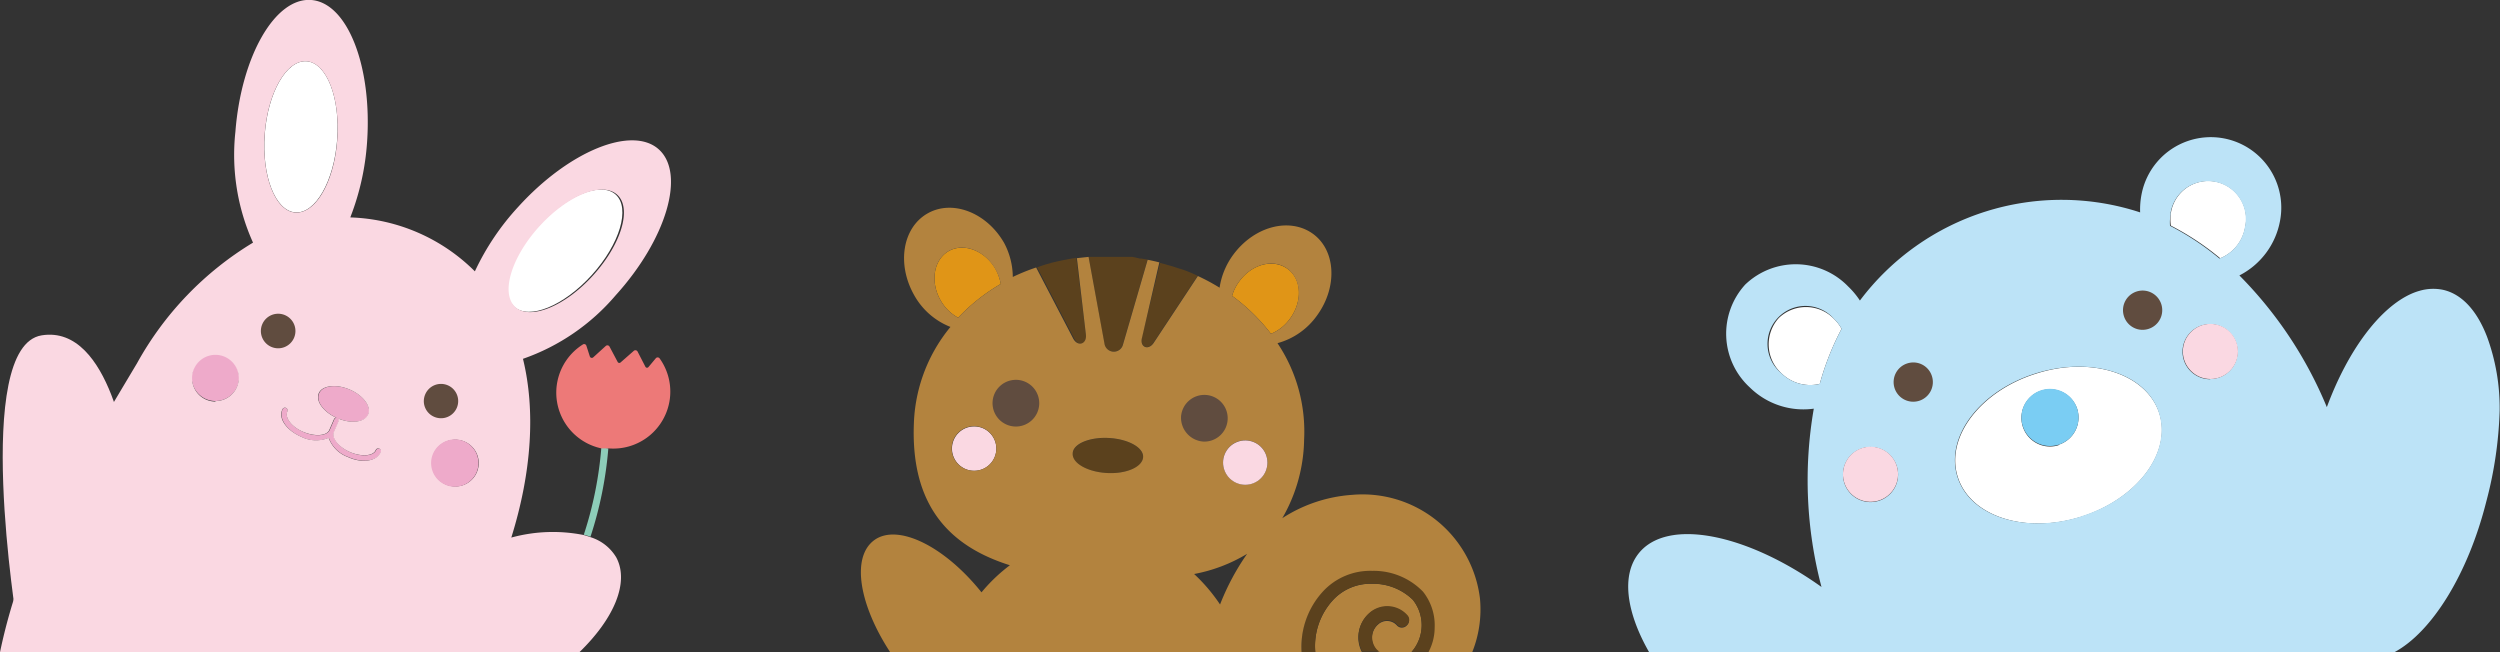<svg xmlns="http://www.w3.org/2000/svg" viewBox="0 0 214.11 55.86"><rect x="0" y="0" width="214.11" height="55.86" fill="#333333" stroke="none"/><defs><style>.cls-1{fill:none;}.cls-2{fill:#b3833e;}.cls-3{fill:#5b411d;}.cls-4{fill:#e09517;}.cls-5{fill:#fed75a;}.cls-6{fill:#fad8e2;}.cls-7{fill:#604c3f;}.cls-8{fill:#fff;}.cls-9{fill:#7acdf3;}.cls-10{fill:#bce3f7;}.cls-11{fill:#eeaaca;}.cls-12{fill:#8dcdb9;}.cls-13{fill:#ed7978;}</style></defs><g id="レイヤー_2" data-name="レイヤー 2"><g id="レイヤー_2-2" data-name="レイヤー 2"><path class="cls-1" d="M104.49,51.77a20.61,20.61,0,0,1,2.32-4.34,13.58,13.58,0,0,1-4.54,1.73A14.72,14.72,0,0,1,104.49,51.77Z"/><path class="cls-2" d="M121,51.37A4.86,4.86,0,0,0,117.52,50a4.37,4.37,0,0,0-3.36,1.4,5.81,5.81,0,0,0-1.51,4.47h4a2.72,2.72,0,0,1,.62-3.33,2.31,2.31,0,0,1,3.26.22.58.58,0,0,1-.06.82.57.57,0,0,1-.82,0,1.13,1.13,0,0,0-1.61-.11,1.53,1.53,0,0,0-.54,1.07,1.57,1.57,0,0,0,.39,1.14,1.42,1.42,0,0,0,.25.24h2.68l0,0A3.48,3.48,0,0,0,121,51.37Z"/><path class="cls-3" d="M121.87,50.61a5.88,5.88,0,0,0-4.34-1.78,5.51,5.51,0,0,0-4.24,1.78,7,7,0,0,0-1.81,5.25h1.17a5.81,5.81,0,0,1,1.51-4.47,4.37,4.37,0,0,1,3.36-1.4A4.86,4.86,0,0,1,121,51.37a3.48,3.48,0,0,1-.11,4.46l0,0h1.5a4.44,4.44,0,0,0,.57-2.15A4.63,4.63,0,0,0,121.87,50.61Z"/><path class="cls-4" d="M81.24,21.51c-1.29.75-1.59,2.64-.68,4.22a3.8,3.8,0,0,0,1.5,1.48,16.16,16.16,0,0,1,3.65-2.89A4.22,4.22,0,0,0,85.24,23C84.32,21.45,82.53,20.77,81.24,21.51Z"/><path class="cls-4" d="M110.49,27.28c1.08-1.49,1-3.4-.24-4.27s-3.06-.38-4.13,1.11a3.85,3.85,0,0,0-.6,1.22,16.05,16.05,0,0,1,3.33,3.25A3.79,3.79,0,0,0,110.49,27.28Z"/><path class="cls-5" d="M91.35,22.23l.42-.08Z"/><path class="cls-5" d="M90,22.52l.42-.1Z"/><path class="cls-5" d="M88.78,22.91c.41-.15.83-.27,1.26-.39C89.61,22.64,89.19,22.76,88.78,22.91Z"/><path class="cls-5" d="M90.48,22.41l.41-.09Z"/><path class="cls-5" d="M90.91,22.31l.41-.08Z"/><path class="cls-5" d="M100.57,22.82l.4.13Z"/><path class="cls-5" d="M97.72,22.14l.56.09Z"/><path class="cls-5" d="M101,23l.41.15Z"/><path class="cls-5" d="M99.71,22.56l.42.12Z"/><path class="cls-5" d="M100.15,22.69l.4.12Z"/><path class="cls-5" d="M101.4,23.11a12.89,12.89,0,0,1,1.21.51A12.89,12.89,0,0,0,101.4,23.11Z"/><path class="cls-5" d="M94.49,21.91h0Z"/><path class="cls-5" d="M95.19,21.91l.57,0Z"/><path class="cls-5" d="M93.23,22l.57,0Z"/><path class="cls-5" d="M97,22l.57.08Z"/><path class="cls-5" d="M95.76,21.93l.57,0Z"/><path class="cls-5" d="M96.47,22,97,22Z"/><path class="cls-5" d="M93.91,21.93l.58,0Z"/><path class="cls-3" d="M96.17,29.48l2.11-7.25h0l-.56-.09-.11,0L97,22h0L96.47,22h-.14l-.57,0-.57,0h-.7l-.58,0H93.8l-.57,0h0l1.35,7.43A.81.81,0,0,0,96.17,29.48Z"/><path class="cls-3" d="M93,28.65l-.82-6.57-.44.07h0l-.42.08h0l-.41.08h0l-.41.09h0l-.42.1h0c-.43.12-.85.24-1.26.39h0L92,29C92.34,29.73,93.14,29.48,93,28.65Z"/><path class="cls-3" d="M97.79,28.89c-.19.82.58,1.15,1,.45l3.78-5.72h0a12.89,12.89,0,0,0-1.21-.51h0L101,23h0l-.4-.13h0l-.4-.12h0l-.42-.12h0l-.43-.11Z"/><ellipse class="cls-3" cx="94.88" cy="39.01" rx="1.5" ry="3.02" transform="translate(51.04 131.76) rotate(-87.05)"/><circle class="cls-6" cx="83.43" cy="38.42" r="1.9"/><path class="cls-3" d="M117.91,55.62a1.57,1.57,0,0,1-.39-1.14,1.53,1.53,0,0,1,.54-1.07,1.13,1.13,0,0,1,1.61.11.57.57,0,0,0,.82,0,.58.58,0,0,0,.06-.82,2.31,2.31,0,0,0-3.26-.22,2.72,2.72,0,0,0-.62,3.33h1.49A1.42,1.42,0,0,1,117.91,55.62Z"/><path class="cls-2" d="M126.75,51.26a10.13,10.13,0,0,0-10.93-8.88,12.55,12.55,0,0,0-6,2,13.84,13.84,0,0,0,1.87-6.75,13.6,13.6,0,0,0-2.28-8.24,6.12,6.12,0,0,0,3.4-2.39c1.77-2.45,1.59-5.6-.4-7s-5-.62-6.8,1.83a6.34,6.34,0,0,0-1.16,2.81,16.58,16.58,0,0,0-1.86-1l-3.78,5.72c-.46.7-1.23.37-1-.45l1.48-6.44c-.33-.08-.66-.16-1-.22l-2.11,7.25a.81.81,0,0,1-1.59-.08L93.23,22l-1,.11L93,28.65c.1.83-.7,1.08-1.09.34l-3.17-6.08a16.67,16.67,0,0,0-2,.81A6.31,6.31,0,0,0,86,20.81c-1.5-2.62-4.45-3.75-6.58-2.52s-2.63,4.34-1.12,7A6.12,6.12,0,0,0,81.4,28a13.72,13.72,0,0,0-3.12,8c-.37,7.26,3,10.77,8.21,12.41a14.37,14.37,0,0,0-2.43,2.32c-3.2-4-7.23-5.94-9.21-4.45s-1.23,5.6,1.43,9.64h35.2a7,7,0,0,1,1.81-5.25,5.51,5.51,0,0,1,4.24-1.78,5.88,5.88,0,0,1,4.34,1.78,4.63,4.63,0,0,1,1,3.1,4.44,4.44,0,0,1-.57,2.15h3.76A9.81,9.81,0,0,0,126.75,51.26ZM106.12,24.12c1.07-1.49,2.92-2,4.13-1.11s1.32,2.78.24,4.27a3.79,3.79,0,0,1-1.64,1.31,16.05,16.05,0,0,0-3.33-3.25A3.85,3.85,0,0,1,106.12,24.12Zm2.43,15.49a1.9,1.9,0,1,1-1.9-1.9A1.91,1.91,0,0,1,108.55,39.61ZM102,35.72A1.21,1.21,0,1,1,103.13,37,1.21,1.21,0,0,1,102,35.72ZM91.87,38.85c0-.83,1.43-1.43,3.09-1.34s3,.82,2.94,1.65-1.43,1.44-3.09,1.35S91.83,39.68,91.87,38.85Zm-8.44,1.47a1.91,1.91,0,1,1,1.9-1.9A1.9,1.9,0,0,1,83.43,40.32ZM82.06,27.21a3.8,3.8,0,0,1-1.5-1.48c-.91-1.58-.61-3.47.68-4.22s3.08-.06,4,1.53a4.22,4.22,0,0,1,.47,1.28A16.16,16.16,0,0,0,82.06,27.21Zm3.65,7.3A1.22,1.22,0,0,1,87,33.36a1.21,1.21,0,0,1-.13,2.42A1.22,1.22,0,0,1,85.71,34.51Zm18.78,17.26a14.72,14.72,0,0,0-2.22-2.61,13.58,13.58,0,0,0,4.54-1.73A20.61,20.61,0,0,0,104.49,51.77Z"/><path class="cls-5" d="M92.19,22.09l-.41.06Z"/><path class="cls-5" d="M92.19,22.09h0Z"/><path class="cls-5" d="M99.3,22.45l.4.11Z"/><path class="cls-5" d="M99.27,22.45Z"/><circle class="cls-6" cx="106.65" cy="39.61" r="1.9" transform="translate(-7.05 43.6) rotate(-22.38)"/><path class="cls-7" d="M87,32.53A2,2,0,1,0,89,34.67,2,2,0,0,0,87,32.53Z"/><path class="cls-7" d="M103.09,37.82a2,2,0,1,0-1.94-2.15A2.05,2.05,0,0,0,103.09,37.82Z"/><path class="cls-8" d="M174.38,32c-4.77,1.49-7.78,5.45-6.71,8.84s5.79,4.92,10.56,3.42,7.78-5.46,6.71-8.84S179.15,30.46,174.38,32Zm1.93,6.13a2.45,2.45,0,1,1,1.6-3.07A2.45,2.45,0,0,1,176.31,38.09Z"/><path class="cls-8" d="M152.35,27.23a3.36,3.36,0,0,0,.21,4.73,3.52,3.52,0,0,0,3.29.92,23.33,23.33,0,0,1,1.87-4.72,3.6,3.6,0,0,0-.64-.84A3.35,3.35,0,0,0,152.35,27.23Z"/><path class="cls-8" d="M192.28,19.48a3.24,3.24,0,1,0-6.36-1.21,3.72,3.72,0,0,0,0,1.05,23.13,23.13,0,0,1,4.23,2.8A3.5,3.5,0,0,0,192.28,19.48Z"/><circle class="cls-9" cx="175.57" cy="35.75" r="2.45"/><path class="cls-10" d="M209.27,24.83a4.13,4.13,0,0,0-2.06.08h0a4.93,4.93,0,0,0-.67.24c-2.72,1.2-5.45,4.83-7.26,9.72a34.93,34.93,0,0,0-7.49-11.28,6.58,6.58,0,0,0,3.48-4.67,6,6,0,1,0-11.86-2.27,6.76,6.76,0,0,0-.12,1.54,21.6,21.6,0,0,0-24,7.55,7,7,0,0,0-1-1.2,6.25,6.25,0,0,0-8.82-.17,6.24,6.24,0,0,0,.39,8.81A6.54,6.54,0,0,0,155.34,35,35.83,35.83,0,0,0,156,50.27c-6.42-4.58-13.16-5.93-15.63-2.91-1.54,1.89-1.09,5.07.87,8.5h63.82c3.18-1.7,6.3-6.63,7.88-12.92a34.05,34.05,0,0,0,1.14-7.76A17.7,17.7,0,0,0,213,28.84C212.17,26.68,210.91,25.22,209.27,24.83Zm-26.18.59a1.21,1.21,0,0,1,.72,2.31,1.21,1.21,0,1,1-.72-2.31Zm-27.24,7.46a3.52,3.52,0,0,1-3.29-.92,3.25,3.25,0,1,1,4.52-4.64,3.6,3.6,0,0,1,.64.84A23.33,23.33,0,0,0,155.85,32.88ZM160.2,43a2.36,2.36,0,1,1,2.36-2.36A2.36,2.36,0,0,1,160.2,43Zm4-9.1a1.21,1.21,0,1,1,.8-1.52A1.21,1.21,0,0,1,164.22,33.88Zm14,10.34c-4.77,1.5-9.5,0-10.56-3.42s1.94-7.35,6.71-8.84,9.5,0,10.56,3.42S183,42.73,178.23,44.22Zm7.69-25.95a3.24,3.24,0,1,1,6.36,1.21,3.5,3.5,0,0,1-2.17,2.64,23.13,23.13,0,0,0-4.23-2.8A3.72,3.72,0,0,1,185.92,18.27Zm3.39,14.19a2.36,2.36,0,1,1,2.36-2.36A2.35,2.35,0,0,1,189.31,32.46Z"/><circle class="cls-6" cx="160.2" cy="40.62" r="2.36" transform="translate(-4.44 26.19) rotate(-9.22)"/><circle class="cls-6" cx="189.31" cy="30.1" r="2.36"/><path class="cls-7" d="M163.36,31.12a1.68,1.68,0,1,0,2.1,1.1A1.67,1.67,0,0,0,163.36,31.12Z"/><path class="cls-7" d="M184,28.17a1.68,1.68,0,1,0-2.1-1.1A1.67,1.67,0,0,0,184,28.17Z"/><ellipse class="cls-8" cx="25.78" cy="11.72" rx="6.49" ry="3.11" transform="translate(12.16 36.55) rotate(-85.71)"/><ellipse class="cls-8" cx="48.49" cy="21.48" rx="6.49" ry="3.11" transform="matrix(0.67, -0.74, 0.74, 0.67, 0, 42.96)"/><path class="cls-11" d="M32.63,38.73a.22.22,0,0,0-.12-.3.23.23,0,0,0-.3.12c-.22.52-1.23.6-2.2.18S28.39,37.52,28.62,37l.39-.9a.26.26,0,0,0,0-.24c1.13.46,2.26.3,2.54-.36s-.41-1.63-1.58-2.13-2.35-.36-2.64.32.38,1.58,1.49,2.09a.23.23,0,0,0-.19.14l-.39.9C28,37.34,27,37.43,26,37s-1.61-1.21-1.39-1.73a.23.23,0,1,0-.42-.18c-.33.77.38,1.79,1.63,2.33a2.79,2.79,0,0,0,2.34.08,2.75,2.75,0,0,0,1.67,1.64C31.07,39.69,32.3,39.5,32.63,38.73Z"/><circle class="cls-11" cx="18.45" cy="32.32" r="2.03" transform="translate(-4.94 3.37) rotate(-9.22)"/><path class="cls-12" d="M52.1,38.4l-.42-.06-.18,0A32,32,0,0,1,50,45.79c.2.06.39.11.57.18A32.72,32.72,0,0,0,52.1,38.4Z"/><path class="cls-13" d="M52.1,38.4a4.88,4.88,0,0,0,4.39-7.71.21.21,0,0,0-.33,0l-.61.73a.16.16,0,0,1-.27,0L54.6,30.1a.21.21,0,0,0-.31-.06l-1.14,1A.16.16,0,0,1,52.9,31l-.7-1.32a.21.21,0,0,0-.31-.06l-1.1,1a.18.18,0,0,1-.27-.08l-.3-.93a.2.2,0,0,0-.3-.11,4.88,4.88,0,0,0,1.58,8.9l.18,0Z"/><path class="cls-6" d="M50.55,46c-.18-.07-.37-.12-.57-.18a13.48,13.48,0,0,0-6.19.22c1.77-5.67,2.07-10.93,1-15.31a18.33,18.33,0,0,0,7.93-5.43c4.36-4.81,6-10.4,3.72-12.49s-7.71.11-12.07,4.92a21.64,21.64,0,0,0-3.7,5.51A15.82,15.82,0,0,0,30,18.62a21.77,21.77,0,0,0,1.44-6.48C31.88,5.67,29.76.24,26.66,0s-6,4.82-6.5,11.29a18.29,18.29,0,0,0,1.51,9.49,27.71,27.71,0,0,0-9.94,10.34S8.48,36.55,4.94,42.56A47.57,47.57,0,0,0,0,55.86H49.62c3-2.91,4.29-6,3.16-8.12A3.92,3.92,0,0,0,50.55,46ZM46.19,19.39c2.41-2.65,5.39-3.87,6.67-2.71s.35,4.24-2.06,6.9-5.4,3.87-6.67,2.71S43.78,22.05,46.19,19.39Zm-27.74,15a2,2,0,1,1,2-2A2,2,0,0,1,18.45,34.35ZM41,39.66a2,2,0,1,1-2-2A2,2,0,0,1,41,39.66ZM22.67,11.49c.27-3.58,1.88-6.37,3.59-6.24S29.15,8.38,28.88,12,27,18.32,25.29,18.2,22.4,15.06,22.67,11.49Zm5.48,26a2.79,2.79,0,0,1-2.34-.08c-1.25-.54-2-1.56-1.63-2.33a.23.23,0,1,1,.42.18C24.38,35.8,25,36.59,26,37s2,.33,2.21-.19l.39-.9a.23.23,0,0,1,.19-.14c-1.11-.51-1.77-1.43-1.49-2.09s1.47-.82,2.64-.32,1.88,1.46,1.58,2.13-1.41.82-2.54.36a.26.26,0,0,1,0,.24l-.39.9c-.23.52.41,1.31,1.39,1.73s2,.34,2.2-.18a.23.23,0,0,1,.3-.12.22.22,0,0,1,.12.3c-.33.77-1.56,1-2.81.42A2.75,2.75,0,0,1,28.15,37.51Z"/><circle class="cls-11" cx="38.95" cy="39.66" r="2.03" transform="translate(-6.63 7.84) rotate(-10.6)"/><path class="cls-6" d="M11,39.59S9.54,27.76,3.57,28.72s-2.11,24.7-2.11,24.7Z"/><path class="cls-7" d="M37.19,35.7a1.47,1.47,0,1,0-.77-1.93A1.46,1.46,0,0,0,37.19,35.7Z"/><path class="cls-7" d="M25.18,28.94a1.48,1.48,0,1,0-1.94.77A1.48,1.48,0,0,0,25.18,28.94Z"/></g></g></svg>